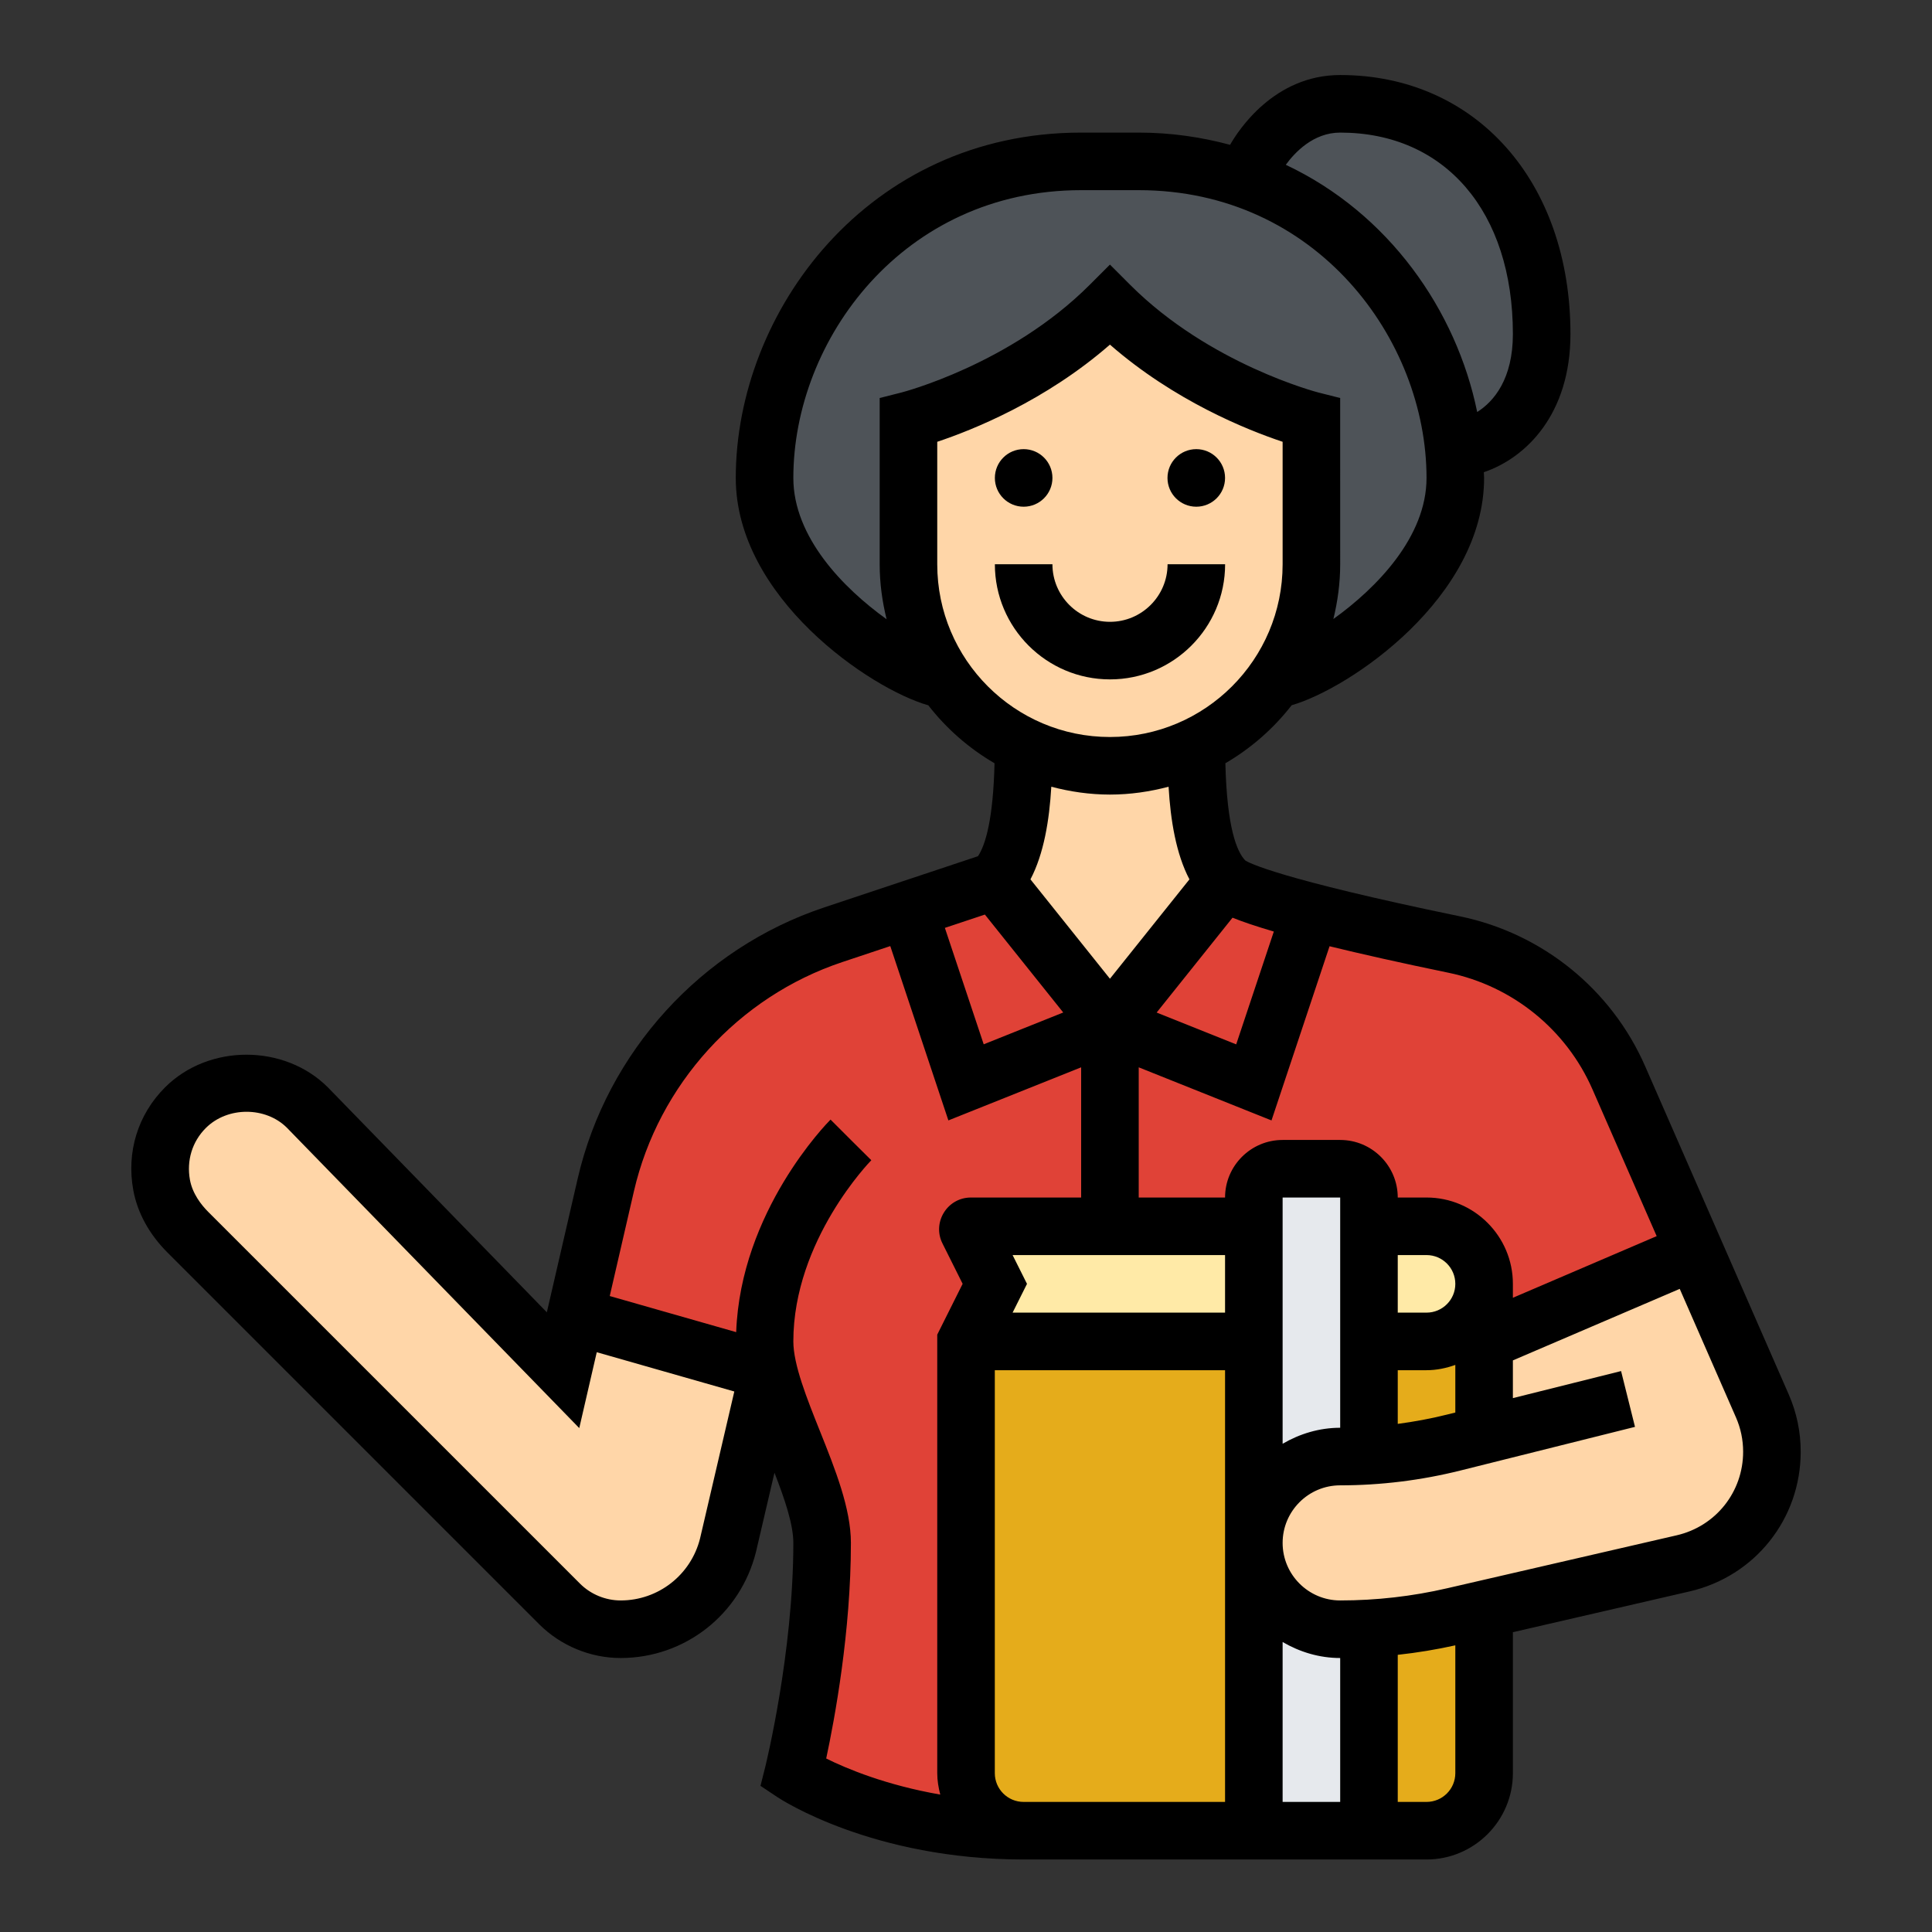 <svg width="103" height="103" viewBox="0 0 103 103" fill="none" xmlns="http://www.w3.org/2000/svg">
<rect x="0" y="0" width="103" height="103" fill="#333333" stroke="none"/>
<path d="M90.347 66.697L79.115 71.515V68.446C79.115 67.602 78.778 66.835 78.21 66.282C77.658 65.715 76.891 65.377 76.047 65.377H72.978V63.843C72.978 62.999 72.287 62.308 71.443 62.308H68.374C67.531 62.308 66.84 62.999 66.84 63.843V65.377H59.168V54.636L66.84 57.705L69.878 48.621C72.195 49.219 75.034 49.849 77.52 50.355C81.432 51.168 84.701 53.807 86.297 57.459L90.347 66.697Z" fill="#E04237"/>
<path d="M51.502 94.529C51.502 96.217 52.883 97.598 54.571 97.598C46.898 97.598 42.295 94.529 42.295 94.529C42.295 94.529 43.83 88.391 43.83 82.253C43.83 79.676 41.666 76.024 40.976 73.108L30.68 70.162L32.306 63.165C33.748 56.905 38.337 51.856 44.413 49.831L48.433 48.496L51.502 57.703L59.174 54.634V65.375H51.763C51.64 65.375 51.563 65.498 51.625 65.605L53.036 68.444L51.502 71.512V94.529Z" fill="#E04237"/>
<path d="M53.037 46.961L59.175 54.633L51.502 57.702L48.434 48.495L53.037 46.961Z" fill="#E04237"/>
<path d="M69.878 48.618L66.84 57.702L59.168 54.633L65.306 46.961C65.766 47.421 67.561 48.004 69.878 48.618Z" fill="#E04237"/>
<path d="M71.447 86.853C71.953 86.853 72.46 86.838 72.981 86.807V97.594H66.844V82.25C66.844 83.524 67.365 84.674 68.194 85.503C69.023 86.332 70.173 86.853 71.447 86.853Z" fill="#E6E9ED"/>
<path d="M71.447 77.653C70.173 77.653 69.023 78.174 68.194 79.003C67.365 79.832 66.844 80.983 66.844 82.256V71.515V65.377V63.843C66.844 62.999 67.534 62.309 68.378 62.309H71.447C72.291 62.309 72.981 62.999 72.981 63.843V65.377V71.515V77.607C72.46 77.638 71.953 77.653 71.447 77.653Z" fill="#E6E9ED"/>
<path d="M78.217 66.28C78.784 66.833 79.122 67.6 79.122 68.444C79.122 70.132 77.741 71.513 76.053 71.513H72.984V65.375H76.053C76.897 65.375 77.664 65.713 78.217 66.28Z" fill="#FFEAA7"/>
<path d="M51.761 65.375H59.172H66.844V71.513H51.5L53.034 68.444L51.623 65.605C51.561 65.498 51.638 65.375 51.761 65.375Z" fill="#FFEAA7"/>
<path d="M79.122 71.514V76.501L77.496 76.9C76.007 77.284 74.504 77.514 72.984 77.606V71.514H76.053C77.741 71.514 79.122 70.133 79.122 68.445V71.514Z" fill="#E5AC1B"/>
<path d="M79.122 85.801V94.532C79.122 96.219 77.741 97.6 76.053 97.6H72.984V86.814C74.504 86.737 76.022 86.522 77.511 86.169L79.122 85.801Z" fill="#E5AC1B"/>
<path d="M66.844 82.249V97.593H54.569C52.881 97.593 51.5 96.212 51.5 94.524V71.508H66.844V82.249Z" fill="#E5AC1B"/>
<path d="M67.994 36.225C69.206 34.491 69.912 32.374 69.912 30.087V22.415C69.912 22.415 63.774 20.881 59.171 16.278C54.568 20.881 48.43 22.415 48.43 22.415V30.087C48.43 32.358 49.136 34.476 50.348 36.21L50.333 36.225C48.798 36.225 40.758 31.622 40.758 25.484C40.758 17.812 46.895 8.605 57.636 8.605H59.171H60.705C62.761 8.605 64.664 8.943 66.367 9.557C72.996 11.874 76.909 18.15 77.492 23.95C77.553 24.471 77.584 24.978 77.584 25.484C77.584 31.622 69.528 36.225 67.994 36.225Z" fill="#4E5358"/>
<path d="M66.843 8.604C66.843 8.604 68.377 5.535 71.446 5.535C77.584 5.535 82.187 10.138 82.187 17.811C82.187 22.414 79.026 23.948 77.492 23.948C76.909 18.148 72.996 11.872 66.367 9.555L66.382 9.494L66.843 8.604Z" fill="#4E5358"/>
<path d="M40.977 73.109L38.814 82.392C38.491 83.696 37.724 84.816 36.711 85.614C35.699 86.397 34.441 86.857 33.09 86.857C31.863 86.857 30.697 86.366 29.837 85.507L10.012 65.682C9.322 64.992 8.8 64.132 8.616 63.181C8.34 61.631 8.816 60.127 9.89 59.053C10.764 58.179 11.915 57.703 13.143 57.703C14.37 57.703 15.521 58.179 16.396 59.053L30.021 73.047L30.681 70.163L40.977 73.109Z" fill="#FFD6A8"/>
<path d="M79.119 76.5V71.513L90.351 66.695L93.957 74.951C94.295 75.718 94.463 76.546 94.463 77.39C94.463 78.817 93.972 80.152 93.128 81.196C92.3 82.254 91.118 83.022 89.722 83.344L79.119 85.799L77.508 86.167C76.02 86.52 74.501 86.735 72.981 86.812C72.46 86.842 71.953 86.858 71.447 86.858C70.173 86.858 69.023 86.336 68.194 85.507C67.365 84.679 66.844 83.528 66.844 82.254C66.844 80.981 67.365 79.83 68.194 79.001C69.023 78.173 70.173 77.651 71.447 77.651C71.953 77.651 72.46 77.636 72.981 77.605C74.501 77.513 76.004 77.283 77.493 76.899L79.119 76.5Z" fill="#FFD6A8"/>
<path d="M65.314 46.966L59.177 54.638L53.039 46.966C54.574 45.432 54.574 41.335 54.574 39.8V39.785C55.97 40.46 57.52 40.829 59.177 40.829C60.834 40.829 62.384 40.46 63.78 39.785V39.8C63.78 41.335 63.78 45.432 65.314 46.966Z" fill="#FFD6A8"/>
<path d="M69.915 22.415V30.087C69.915 32.373 69.21 34.491 67.998 36.225C67.629 36.746 67.215 37.238 66.77 37.682C65.911 38.542 64.898 39.263 63.778 39.785C62.382 40.46 60.832 40.828 59.175 40.828C57.517 40.828 55.968 40.46 54.571 39.785C52.868 38.987 51.41 37.744 50.352 36.209C49.139 34.476 48.434 32.358 48.434 30.087V22.415C48.434 22.415 54.571 20.881 59.175 16.277C63.778 20.881 69.915 22.415 69.915 22.415Z" fill="#FFD6A8"/>
<path d="M54.574 27.014C55.421 27.014 56.108 26.327 56.108 25.48C56.108 24.632 55.421 23.945 54.574 23.945C53.726 23.945 53.039 24.632 53.039 25.48C53.039 26.327 53.726 27.014 54.574 27.014Z" fill="black"/>
<path d="M63.777 27.014C64.624 27.014 65.311 26.327 65.311 25.48C65.311 24.632 64.624 23.945 63.777 23.945C62.929 23.945 62.242 24.632 62.242 25.48C62.242 26.327 62.929 27.014 63.777 27.014Z" fill="black"/>
<path d="M65.314 30.082H62.246C62.246 31.774 60.869 33.151 59.177 33.151C57.484 33.151 56.108 31.774 56.108 30.082H53.039C53.039 33.467 55.792 36.22 59.177 36.22C62.562 36.22 65.314 33.467 65.314 30.082Z" fill="black"/>
<path d="M95.359 74.333L87.708 56.846C85.916 52.747 82.229 49.76 77.842 48.854C68.101 46.843 66.551 45.98 66.396 45.88C65.941 45.425 65.41 44.124 65.328 40.691C66.697 39.893 67.895 38.842 68.862 37.598C71.975 36.7 79.121 31.842 79.121 25.482C79.121 25.381 79.108 25.278 79.106 25.175C81.372 24.409 83.725 22.066 83.725 17.81C83.725 9.679 78.676 4 71.449 4C67.915 4 66.005 6.971 65.579 7.721C64.058 7.313 62.441 7.069 60.708 7.069H57.639C46.266 7.069 39.226 16.627 39.226 25.482C39.226 31.859 46.397 36.726 49.49 37.602C50.457 38.845 51.654 39.895 53.021 40.691C52.95 43.663 52.544 45.038 52.139 45.646L43.932 48.38C37.387 50.562 32.355 56.094 30.802 62.819L29.154 69.963L17.479 57.969C15.159 55.649 11.119 55.649 8.8 57.969C7.352 59.416 6.733 61.415 7.106 63.451C7.326 64.653 7.955 65.802 8.926 66.773L28.749 86.596C29.892 87.738 31.473 88.393 33.089 88.393C36.504 88.393 39.467 86.079 40.302 82.742L41.289 78.515C41.832 79.912 42.295 81.266 42.295 82.256C42.295 88.122 40.821 94.1 40.807 94.16L40.544 95.209L41.444 95.809C41.648 95.944 46.527 99.134 54.571 99.134H76.052C78.59 99.134 80.656 97.069 80.656 94.531V87.017L90.076 84.843C93.563 84.037 96 80.976 96 77.396C96 76.333 95.784 75.302 95.359 74.333ZM84.897 58.073L88.322 65.902L80.656 69.188V68.446C80.656 65.908 78.59 63.843 76.052 63.843H74.518C74.518 62.15 73.142 60.774 71.449 60.774H68.38C66.688 60.774 65.311 62.15 65.311 63.843H60.708V56.902L67.787 59.733L70.882 50.447C72.532 50.85 74.59 51.316 77.22 51.859C80.633 52.563 83.501 54.886 84.897 58.073ZM77.124 75.42C76.264 75.635 75.394 75.794 74.518 75.911V73.049H76.052C76.593 73.049 77.105 72.939 77.587 72.767V75.305L77.124 75.42ZM71.449 96.065H68.38V87.54C69.287 88.068 70.326 88.393 71.449 88.393V96.065ZM53.984 66.911H65.311V69.98H53.984L54.752 68.446L53.984 66.911ZM74.518 66.911H76.052C76.9 66.911 77.587 67.599 77.587 68.446C77.587 69.293 76.9 69.98 76.052 69.98H74.518V66.911ZM71.449 76.118C70.326 76.118 69.287 76.443 68.38 76.971V63.843H71.449V76.118ZM56.684 53.979L52.444 55.675L50.374 49.468L52.507 48.758L56.684 53.979ZM65.709 48.925C66.222 49.132 66.927 49.374 67.911 49.663L65.905 55.678L61.664 53.981L65.709 48.925ZM71.449 7.069C77.042 7.069 80.656 11.285 80.656 17.81C80.656 20.194 79.652 21.399 78.753 21.965C77.645 16.544 74.039 11.371 68.549 8.786C69.028 8.129 70.016 7.069 71.449 7.069ZM42.295 25.482C42.295 18.101 48.161 10.138 57.639 10.138H60.708C70.186 10.138 76.052 18.101 76.052 25.482C76.052 28.623 73.395 31.345 71.086 33.001C71.314 32.065 71.449 31.092 71.449 30.085L71.448 21.219L70.289 20.926C70.231 20.911 64.489 19.422 60.259 15.192L59.174 14.106L58.089 15.191C53.859 19.421 48.117 20.911 48.059 20.925L46.898 21.219V30.085C46.898 31.096 47.035 32.072 47.267 33.013C44.959 31.359 42.295 28.631 42.295 25.482ZM49.967 30.085V23.553C51.862 22.921 55.738 21.371 59.174 18.373C62.609 21.371 66.485 22.921 68.38 23.553V30.085C68.38 35.163 64.251 39.292 59.174 39.292C54.096 39.292 49.967 35.163 49.967 30.085ZM59.174 42.361C60.256 42.361 61.301 42.206 62.3 41.942C62.404 43.729 62.698 45.523 63.412 46.881L59.174 52.179L54.936 46.881C55.649 45.525 55.944 43.729 56.048 41.942C57.047 42.206 58.092 42.361 59.174 42.361ZM37.321 82.022C36.833 83.965 35.094 85.324 33.089 85.324C32.282 85.324 31.491 84.998 30.921 84.427L11.097 64.604C10.729 64.235 10.263 63.642 10.126 62.9C9.939 61.871 10.246 60.864 10.972 60.138C12.132 58.978 14.166 58.994 15.296 60.123L30.882 76.135L31.815 72.09L39.148 74.184L37.321 82.022ZM43.721 76.316C43.02 74.564 42.295 72.754 42.295 71.515C42.295 66.112 46.41 61.897 46.452 61.855L45.364 60.774L44.279 59.689C44.078 59.89 39.48 64.581 39.248 71.02L32.507 69.095L33.796 63.508C35.108 57.818 39.366 53.137 44.905 51.291L47.463 50.438L50.561 59.732L57.639 56.902V63.843H51.761C51.167 63.843 50.629 64.145 50.319 64.65C50.007 65.156 49.983 65.773 50.247 66.294L51.321 68.444L49.967 71.153V94.531C49.967 94.928 50.033 95.306 50.128 95.674C47.258 95.174 45.152 94.302 44.047 93.75C44.497 91.648 45.364 86.986 45.364 82.256C45.364 80.427 44.528 78.335 43.721 76.316ZM53.036 94.531V73.049H65.311V96.065H54.571C53.724 96.065 53.036 95.378 53.036 94.531ZM76.052 96.065H74.518V88.223C75.551 88.111 76.576 87.941 77.587 87.717V94.531C77.587 95.378 76.9 96.065 76.052 96.065ZM89.385 81.852L77.162 84.672C75.296 85.105 73.373 85.324 71.449 85.324C69.757 85.324 68.38 83.948 68.38 82.256C68.38 80.563 69.757 79.187 71.449 79.187C73.61 79.187 75.769 78.92 77.868 78.395L87.166 76.07L86.424 73.095L80.656 74.537V72.526L89.551 68.713L92.548 75.564C92.802 76.144 92.931 76.759 92.931 77.396C92.931 79.538 91.474 81.372 89.385 81.852Z" fill="black"/>
</svg>
